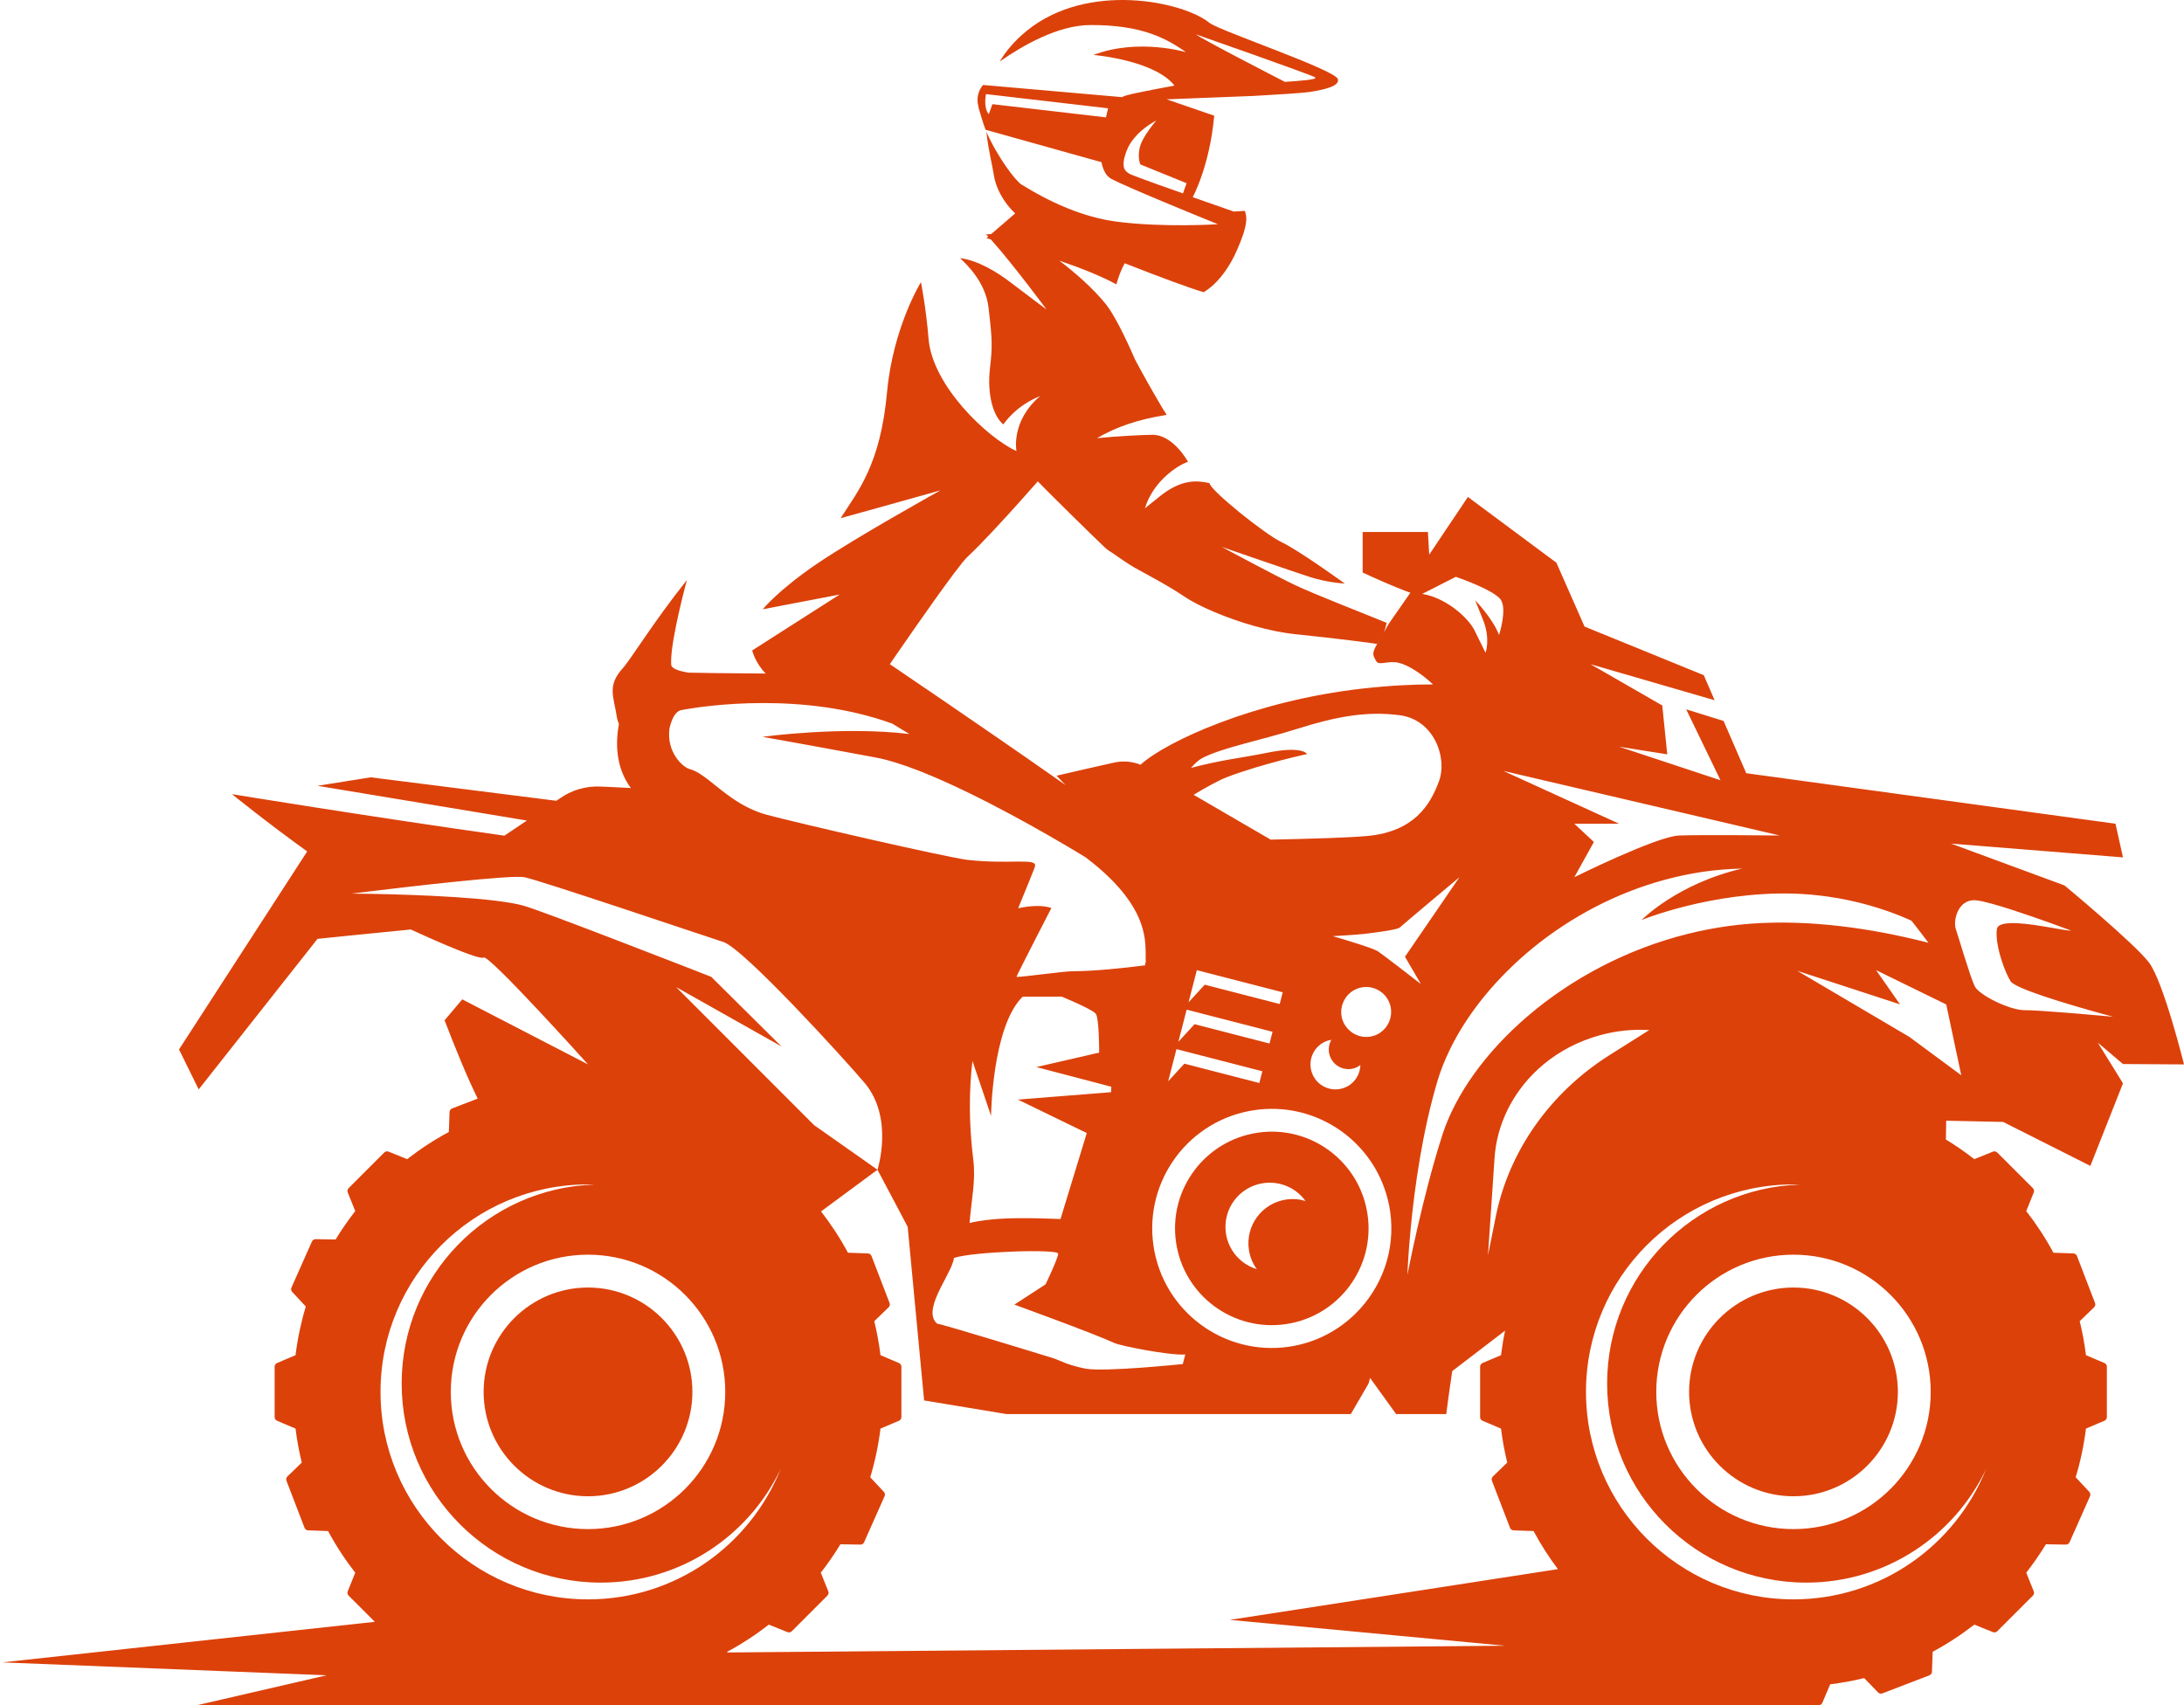 <svg width="712" height="556" viewBox="0 0 712 556" fill="none" xmlns="http://www.w3.org/2000/svg">
<path d="M0.711 542.035L122.187 528.806L113.65 520.267C113.282 519.899 113.171 519.348 113.364 518.866L115.812 512.791C112.498 508.533 109.524 504 106.956 499.212L100.444 498.983C99.924 498.966 99.467 498.638 99.282 498.154L93.387 482.813C93.199 482.329 93.321 481.78 93.694 481.418L98.381 476.883C97.49 473.269 96.818 469.572 96.348 465.808L90.321 463.245C89.844 463.042 89.535 462.573 89.535 462.052V445.619C89.535 445.098 89.844 444.631 90.321 444.426L96.348 441.863C97.026 436.422 98.142 431.118 99.691 425.997L95.25 421.231C94.894 420.851 94.803 420.298 95.014 419.823L101.693 404.808C101.903 404.333 102.378 404.031 102.898 404.039L109.412 404.145C111.361 400.922 113.513 397.842 115.815 394.88L113.366 388.805C113.173 388.323 113.285 387.772 113.653 387.404L125.273 375.784C125.641 375.416 126.191 375.304 126.674 375.5L132.749 377.949C137.007 374.634 141.539 371.663 146.328 369.092L146.556 362.58C146.574 362.063 146.902 361.603 147.386 361.418L155.728 358.213C152.208 351.047 148.475 341.898 144.937 332.684L150.703 325.85L191.704 347.06C191.704 347.06 159.364 311.099 157.674 312.215C155.984 313.332 133.947 303.067 133.947 303.067C118.203 304.597 103.51 306.122 103.51 306.122L64.775 355.211L58.362 342.18L100.142 277.621C87.243 268.354 75.631 258.942 75.631 258.942C75.631 258.942 121.54 266.445 164.429 272.478L171.771 267.547L103.507 256.216L120.86 253.45L181.363 261.101L182.401 260.406C186.243 257.657 190.872 256.274 195.592 256.46C198.434 256.571 201.916 256.731 205.664 256.942C200.688 250.23 200.634 242.231 201.774 236.031C201.479 235.351 201.241 234.681 201.139 234.037C200.025 226.817 197.845 223.566 203.144 217.742C205.563 215.085 213.092 202.737 223.935 189.125C223.935 189.125 218.863 207.731 218.786 215.509C218.781 215.956 218.786 216.385 218.817 216.753C218.918 217.971 221.182 218.783 224.41 219.321C227.871 219.397 236.2 219.549 249.629 219.615C246.148 216.085 245.219 212.081 245.219 212.081L273.753 193.845L248.66 198.661C248.66 198.661 253.725 192.376 266.535 183.692C279.346 175.008 306.608 159.881 306.608 159.881C295.206 163.119 274.042 168.958 274.042 168.958C279.734 160.106 287.02 151.44 289.169 127.977C291.12 106.665 300.243 91.998 300.243 91.998C300.243 91.998 301.934 100.636 302.708 110.406C303.918 125.668 321.672 142.579 331.373 147.098C331.373 147.098 329.419 137.377 339.095 129.139C330.899 132.395 327.102 138.399 327.102 138.399C323.339 135.27 321.887 127.655 322.71 120.321C323.532 112.987 323.56 111.261 322.263 100.258C321.288 91.998 315.218 86.303 312.998 84.161C318.748 84.849 325.115 88.757 329.353 92C336.39 97.385 341.161 100.887 341.161 100.887C341.161 100.887 330.394 86.339 323.646 78.779C323.425 78.53 323.204 78.287 322.991 78.053C322.522 77.921 322.057 77.792 321.596 77.662L322.164 77.17C321.915 76.909 321.656 76.629 321.425 76.398C321.697 76.454 322.354 76.398 323.189 76.284L330.96 69.57C326.828 65.715 324.567 60.85 324.009 57.155C323.473 53.597 322.136 48.608 321.56 42.932C325.029 50.974 331.152 59.127 333.096 60.228C335.261 61.454 348.404 70.141 363.632 72.214C363.751 72.229 363.876 72.242 363.995 72.257C379.15 74.264 397.053 73.115 397.053 73.115C397.053 73.115 396.68 72.963 396.038 72.704C390.859 70.597 367.111 60.908 362.31 58.333C360.521 57.374 359.569 55.29 359.09 52.882L321.499 42.358L321.288 42.3H321.286C321.286 42.3 321.273 42.264 321.263 42.236C321.149 41.934 320.41 39.919 319.18 35.671C319.144 35.547 319.111 35.44 319.073 35.311C319.015 35.105 319.002 34.925 318.956 34.727C318.883 34.405 318.807 34.083 318.769 33.781C318.753 33.692 318.743 33.613 318.728 33.524C318.355 29.759 320.514 27.708 320.514 27.708L322.573 27.888L365.738 31.669C366.269 31.426 366.797 31.215 367.309 31.073C370.725 30.119 382.906 27.906 382.906 27.906C376.3 19.549 356.458 17.913 356.458 17.913C371.159 12.337 386.677 17.027 386.677 17.027C380.353 12.637 372.484 8.084 355.392 8.163C344.874 8.211 333.289 14.905 325.922 20.054C327.957 16.626 330.79 13.256 334.698 10.071C354.616 -6.165 385.753 0.502 394.267 7.429C397.406 9.982 435.248 22.724 436.157 25.787C436.849 28.119 431.574 29.248 427.196 29.949C424.839 30.324 416.317 30.857 408.803 31.276L380.335 32.388L395.846 37.717C394.356 54.275 388.829 64.296 388.829 64.296L402.258 68.986L405.819 68.758C406.4 70.41 407.212 72.656 403.205 81.705C398.541 92.234 392.369 95.264 392.369 95.264C388.385 94.129 377.856 90.244 366.655 85.834C365.436 88.041 364.589 90.427 363.949 92.723C359.267 90.14 352.596 87.478 345.323 84.966C350.561 88.963 356.194 93.858 360.493 99.144C360.635 99.319 360.782 99.527 360.927 99.72C364.201 104.095 368.329 113.294 369.954 117.052C370.111 117.354 370.289 117.687 370.492 118.072C372.027 120.958 374.859 126.142 378.922 133.014C379.148 133.395 379.665 134.204 380.353 135.275C371.088 136.717 363.774 139.244 357.636 142.868C364.426 142.185 372.656 141.802 375.668 141.772C382.513 141.706 387.309 150.595 387.309 150.595C384.687 151.334 376.12 156.376 373.245 165.733C374.765 164.525 376.28 163.324 377.704 162.165C385.332 155.813 390.74 156.775 394.315 157.526C394.422 159.782 412.343 174.206 417.918 176.84C423.496 179.474 438.405 190.267 438.405 190.267C438.405 190.267 432.812 190.028 426.727 188.034C421.585 186.369 398.294 178.319 398.294 178.319C398.294 178.319 415.82 187.762 422.24 190.787C428.211 193.65 445.11 200.215 452.04 203.072C451.796 204.409 451.439 205.597 450.984 206.457C451.537 205.495 452.139 204.45 452.758 203.369L454.639 200.666L455.91 198.839L459.435 193.776L459.785 193.274C459.333 193.117 458.717 192.886 458.031 192.622C454.994 191.452 449.873 189.308 444.237 186.684V173.47H465.518L465.926 180.852L478.546 162.04L507.397 183.476L516.571 204.298L555.443 220.153L558.978 228.314L518.512 216.562L541.909 230.022L543.539 245.964L527.823 243.462L560.894 254.407L549.708 231.281L561.904 235.07L569.283 252.11L689.663 268.58L692.105 279.555L636.055 275.061C654.336 281.783 673.052 288.709 673.052 288.709C673.052 288.709 695.741 307.536 700.522 313.75C705.306 319.968 712 347.06 712 347.06L692.105 346.936L683.885 339.942C688.663 347.59 692.105 353.244 692.105 353.244L681.467 380.144L653.034 365.813L634.476 365.413L634.375 371.549C637.598 373.498 640.681 375.65 643.64 377.951L649.715 375.502C650.197 375.31 650.748 375.421 651.116 375.787L662.736 387.407C663.104 387.775 663.216 388.325 663.02 388.807L660.571 394.883C663.886 399.141 666.857 403.676 669.428 408.462L675.94 408.69C676.457 408.708 676.917 409.035 677.102 409.52L682.997 424.86C683.185 425.345 683.063 425.893 682.69 426.256L678.003 430.791C678.893 434.404 679.568 438.102 680.035 441.865L686.062 444.428C686.539 444.631 686.852 445.101 686.852 445.619V462.052C686.852 462.573 686.542 463.04 686.062 463.243L680.035 465.806C679.358 471.249 678.241 476.55 676.693 481.671L681.134 486.437C681.487 486.818 681.581 487.371 681.37 487.845L674.691 502.861C674.48 503.335 674.006 503.637 673.486 503.63L666.974 503.523C665.025 506.746 662.873 509.829 660.571 512.788L663.02 518.864C663.213 519.346 663.101 519.896 662.736 520.264L651.116 531.884C650.748 532.252 650.197 532.364 649.715 532.169L643.64 529.72C639.382 533.034 634.847 536.006 630.061 538.576L629.832 545.088C629.815 545.606 629.487 546.065 629.003 546.25L613.662 552.145C613.178 552.331 612.629 552.211 612.267 551.838L607.732 547.151C604.118 548.042 600.421 548.717 596.657 549.184L594.094 555.211C593.891 555.688 593.422 556 592.904 556H576.47H199.914H183.48H64.214L106.481 546.24L0.711 542.035ZM418.893 26.695C423.806 26.373 429.584 25.949 428.78 25.244C427.975 24.536 389.93 11.218 389.93 11.218C390.557 12.127 418.893 26.695 418.893 26.695ZM321.92 30.738L321.443 30.682C321.443 30.682 320.941 32.981 321.38 35.08C321.547 35.874 321.837 36.643 322.357 37.242L323.524 33.963L359.795 38.176L360.549 38.265L361.247 35.341L361.254 35.316L321.92 30.738ZM371.773 53.615C371.773 53.615 370.73 51.402 371.616 47.908C372.499 44.414 376.978 39.282 376.978 39.282C376.978 39.282 369.751 42.868 367.347 49.022C364.944 55.176 367.274 55.955 368.025 56.562C368.776 57.168 385.654 63.055 385.654 63.055L386.832 59.736L371.773 53.615ZM124.052 453.841C124.052 491.2 154.339 521.488 191.699 521.488C220.187 521.488 244.546 503.868 254.517 478.938C244.095 500.864 221.75 516.026 195.861 516.026C160.009 516.026 130.945 486.962 130.945 451.11C130.945 415.956 158.895 387.346 193.78 386.244C193.087 386.224 192.397 386.191 191.702 386.191C154.339 386.191 124.052 416.478 124.052 453.841ZM191.699 409.101C166.99 409.101 146.962 429.131 146.962 453.841C146.962 478.547 166.992 498.577 191.699 498.577C216.406 498.577 236.436 478.547 236.436 453.841C236.436 429.131 216.406 409.101 191.699 409.101ZM114.663 291.366C114.663 291.366 117.256 291.381 121.347 291.457C127.943 291.581 138.443 291.865 148.391 292.513C157.593 293.111 166.307 294.017 170.971 295.393C174.245 296.36 186.388 300.933 198.977 305.759C215.053 311.923 231.858 318.496 231.858 318.496L254.75 341.19L220.428 321.848L265.419 366.874L286.063 381.402C286.063 381.402 291.521 364.583 281.888 353.115C275.851 345.926 242.511 309.297 235.822 307.142C229.135 304.99 176.25 287.09 170.969 286.024C166.741 285.171 133.231 289.102 120.012 290.706C116.718 291.109 114.663 291.366 114.663 291.366ZM441.798 428.418C450.426 419.99 455.067 407.718 453.182 394.872C452.809 392.33 452.182 389.889 451.36 387.551C445.29 370.318 427.709 359.213 408.953 361.969C387.651 365.095 372.92 384.899 376.047 406.198C379.173 427.499 398.974 442.231 420.276 439.104C428.731 437.861 436.121 433.963 441.798 428.418ZM458.816 415.747C458.816 415.747 458.818 415.732 458.818 415.73C458.887 415.372 463.66 390.449 470.21 370.084C478.721 343.621 509.825 314.494 550.436 304.445C554.626 303.407 558.919 302.572 563.297 301.965C582.568 299.293 603.128 301.577 621.176 305.597C621.306 305.627 621.435 305.658 621.565 305.686C623.986 306.229 626.366 306.802 628.688 307.399C626.886 304.97 625.029 302.587 623.163 300.207C621.082 299.258 618.525 298.2 615.533 297.141C613.525 296.431 611.328 295.73 608.952 295.068C605.037 293.977 600.652 293.012 595.86 292.335C592.32 291.835 588.59 291.475 584.644 291.366C557.968 290.637 535.162 299.971 535.162 299.971C535.162 299.971 546.82 288.084 567.976 283.204C563.67 283.324 559.379 283.628 555.159 284.255C555.151 284.257 555.143 284.257 555.136 284.257C521.334 289.3 493.107 310.023 478.112 332.709C477.363 333.841 476.648 334.978 475.965 336.12C474.646 338.33 473.463 340.551 472.402 342.774C470.87 345.989 469.603 349.202 468.654 352.376C463.66 369.092 461.163 387.429 459.94 400.062C459.021 409.492 458.816 415.747 458.816 415.747ZM485.098 409.266L487.646 396.613C491.942 375.274 505.387 356.224 524.78 343.989L537.679 335.854L536.03 335.8C530.165 335.607 524.359 336.534 518.877 338.374C512.361 340.558 506.306 344.055 501.248 348.77C492.963 356.495 487.961 366.765 487.235 377.53L486.816 383.773L485.098 409.266ZM584.69 409.101C559.983 409.101 539.953 429.131 539.953 453.841C539.953 478.547 559.983 498.577 584.69 498.577C609.396 498.577 629.426 478.547 629.426 453.841C629.426 429.131 609.396 409.101 584.69 409.101ZM636.593 337.435L634.487 327.512L611.63 316.331L615.226 321.483L619.41 327.477L585.928 316.547L622.445 338.077L639.384 350.592L636.593 337.435ZM441.559 348.288C438.189 349.372 434.578 347.519 433.492 344.147C432.924 342.381 433.177 340.558 434.017 339.059C433.637 339.122 433.256 339.181 432.878 339.302C428.592 340.68 426.237 345.271 427.615 349.557C428.993 353.843 433.583 356.198 437.87 354.82C441.262 353.729 443.409 350.62 443.488 347.248C442.92 347.687 442.283 348.055 441.559 348.288ZM437.626 332.463C438.052 333.788 438.808 334.899 439.745 335.8C441.039 337.049 442.701 337.858 444.495 338.056C445.602 338.178 446.749 338.089 447.878 337.726C451.005 336.722 453.083 334.004 453.456 330.943C453.596 329.809 453.514 328.631 453.141 327.472C451.763 323.186 447.173 320.831 442.887 322.208C440.318 323.036 438.468 325.023 437.674 327.398C437.144 328.989 437.073 330.745 437.626 332.463ZM458.179 311.743L475.788 286.026C475.788 286.026 457.184 301.605 456.341 302.42C455.499 303.232 446.972 304.239 444.564 304.526C442.156 304.81 434.499 305.242 434.499 305.242C434.499 305.242 446.305 308.652 448.875 309.995C448.982 310.05 449.101 310.109 449.175 310.157C451.01 311.365 463.218 320.848 463.218 320.848L458.034 311.961L458.179 311.743ZM413.335 322.302L390.179 316.329L387.471 326.822L392.757 321.069L403.443 323.825L417.193 327.37L418.18 323.548L413.335 322.302ZM389.171 329.799L386.86 329.202L386.4 330.981L384.152 339.696L389.438 333.943L413.873 340.244L414.86 336.422L389.171 329.799ZM383.538 342.076L380.83 352.569L386.116 346.816L410.551 353.12L411.539 349.298L383.538 342.076ZM400.152 253.333C397.439 254.359 393.427 256.564 389.123 259.152L414.246 273.764C427.673 273.503 440.166 273.109 445.873 272.564C460.917 271.13 466.233 262.568 469.103 254.77C471.973 246.969 467.444 234.679 456.359 233.212C445.274 231.745 435.142 233.783 422.902 237.64C410.663 241.498 398.81 243.682 392.052 247.119C390.844 247.733 389.562 248.897 388.268 250.387C398.325 247.71 404.946 247.111 413.021 245.459C424.806 243.051 426.107 245.873 426.107 245.873C426.107 245.873 411.858 248.91 400.152 253.333ZM343.546 442.908C345.518 443.56 347.81 445.042 353.857 446.255C360.036 447.418 385.596 444.761 385.596 444.761L386.408 441.642C380.888 441.992 365.147 438.757 363.358 437.924C356.735 434.838 330.693 425.38 330.693 425.38L340.859 418.775C340.859 418.775 344.866 410.464 344.978 408.776C345.049 407.183 317.34 408.043 310.942 410.172C310.963 410.621 310.854 410.933 310.757 411.276C309.105 416.882 300.637 427.291 305.509 431.595C306.638 431.545 341.587 442.292 343.546 442.908ZM316.076 398.77C316.076 398.773 316.076 398.773 316.076 398.775C319.312 397.951 323.405 397.57 325.877 397.41C333.195 396.872 345.729 397.486 345.729 397.486L354.296 369.44L331.845 358.53L362.211 356.12L362.287 354.338L343.711 349.463L337.854 347.925L357.714 343.36L358.331 343.218C358.331 343.218 358.331 343.172 358.331 343.091C358.333 341.906 358.318 332.583 357.318 330.679C357.077 330.22 355.92 329.497 354.311 328.664C352.116 327.528 349.068 326.183 346.158 324.962C340.872 324.997 336.41 324.957 333.386 324.987C323.43 334.724 323.09 363.834 323.09 363.834L317.03 345.926C316.485 350.42 316.139 355.62 316.188 361.515C316.228 366.58 316.551 372.132 317.302 378.182C318.126 384.823 316.744 390.911 316.076 398.77ZM223.354 231.309C222.968 231.398 222.601 231.471 222.293 231.507C220.299 231.725 219.058 234.23 218.271 237.376C217.147 245.307 222.679 250.207 224.821 250.76C228.833 251.798 232.949 256.3 238.738 260.276C241.912 262.456 245.584 264.479 250.035 265.679C260.179 268.415 309.209 279.687 315.518 280.382C329.673 281.946 338.466 279.509 337.372 282.643C336.898 284.004 334.497 289.899 331.929 296.139C335.938 295.276 339.966 295.076 342.757 296.068C342.757 296.068 331.708 317.499 331.366 318.529C333.617 318.569 346.84 316.676 349.632 316.679C349.764 316.679 349.901 316.676 350.035 316.676C356.78 316.646 365.98 315.682 373.217 314.768C373.268 314.76 373.321 314.755 373.372 314.75C373.362 314.682 373.357 314.613 373.346 314.545C373.321 314.367 373.283 314.195 373.253 314.019C373.407 314.042 373.516 314.057 373.516 314.057C373.443 311.997 373.656 309.309 373.189 306.051C372.628 302.13 371.037 297.362 366.723 291.779C363.848 288.059 359.79 283.991 353.956 279.563C353.956 279.563 334.974 267.808 315.378 258.307C304.557 253.059 293.547 248.496 285.444 246.984C262.665 242.736 248.574 240.252 248.574 240.252C248.574 240.252 274.428 236.678 296.478 239.333C294.577 238.158 292.699 237.021 290.864 235.94C261.721 225.327 229.521 230.218 223.354 231.309ZM448.614 215.504C447.766 213.781 446.957 213.421 448.944 209.995C449.246 209.472 449.688 208.711 450.195 207.825C448.952 209.936 448.941 209.952 448.941 209.952C448.941 209.952 437.04 208.259 422.92 206.856C413.81 205.97 403.646 202.839 395.922 199.567C391.666 197.786 388.197 195.951 386.014 194.446C382.728 192.228 378.399 189.744 375.09 187.95L369.926 185.108C368.088 184.082 364.663 181.722 362.46 180.172C361.709 179.743 361.003 179.263 360.402 178.71C357.382 175.934 338.979 157.759 338.334 156.952C336.862 158.627 335.03 160.698 332.995 162.972C332.817 163.169 332.642 163.365 332.462 163.565C326.785 169.897 319.822 177.467 315.421 181.547C315.419 181.55 315.419 181.55 315.416 181.552C314.612 182.301 313.036 184.268 311.054 186.899C307.43 191.713 302.439 198.766 298.231 204.793C293.706 211.274 290.095 216.562 290.095 216.562C290.095 216.562 318.67 235.882 343.366 253.173C344.711 254.115 346.041 255.049 347.358 255.975C346.394 254.952 345.417 253.935 344.437 252.925C351.2 251.351 358.399 249.725 363.221 248.644C366.117 247.997 369.093 248.271 371.819 249.336C380.287 241.673 409.072 228.446 444.232 224.51C453.136 223.513 460.739 223.14 467.182 223.168C463.523 219.734 459.303 216.94 456.042 216.123C452.527 215.245 449.462 217.227 448.614 215.504ZM474.602 188.077L466.555 192.173L463.652 193.65C464.673 193.807 465.683 194.071 466.677 194.401C473.166 196.543 478.922 201.915 480.746 205.625C482.85 209.906 484.291 212.834 484.291 212.834C484.291 212.834 486.002 208.355 483.462 202.052C480.921 195.748 480.921 195.748 480.921 195.748C480.921 195.748 486.497 201.4 488.704 207.028C488.704 207.028 491.359 198.905 489.318 195.631C489.034 195.177 488.529 194.7 487.897 194.221C483.984 191.249 474.602 188.077 474.602 188.077ZM508.557 255.673L490.092 251.356L512.982 261.804L519.908 264.963L527.828 268.577H513.239L519.623 274.536L513.239 286.024C513.239 286.024 540.031 272.714 547.378 272.424C554.725 272.135 580.221 272.424 580.221 272.424L559.003 267.463L508.557 255.673ZM677.972 330.56C683.865 331.05 688.874 331.509 688.874 331.509C688.874 331.509 683.088 329.984 676.328 327.984C672.935 326.982 669.304 325.86 666.027 324.749C660.64 322.924 656.224 321.133 655.483 319.963C653.689 317.131 651.111 310.061 650.913 305.145C650.88 304.336 650.895 303.569 651.007 302.904C651.291 301.224 654.098 300.844 657.709 301.026C664.185 301.354 673.272 303.521 675.237 303.435C675.237 303.435 664.69 299.468 655.605 296.55C651.02 295.078 646.817 293.88 644.518 293.589C644.193 293.548 643.894 293.517 643.65 293.515C643.373 293.512 643.115 293.538 642.858 293.568C640.892 293.807 639.504 294.997 638.615 296.504C637.359 298.636 637.098 301.384 637.605 302.902C638.519 305.632 642.358 318.722 643.795 321.61C645.231 324.495 655.29 329.441 660.087 329.377C662.008 329.352 667.015 329.69 672.318 330.103C674.214 330.25 676.127 330.405 677.972 330.56ZM647.507 478.938C637.088 500.864 614.741 516.026 588.851 516.026C552.999 516.026 523.935 486.962 523.935 451.11C523.935 415.956 551.885 387.346 586.771 386.244C586.078 386.224 585.387 386.191 584.69 386.191C547.33 386.191 517.043 416.478 517.043 453.838C517.043 491.198 547.33 521.485 584.69 521.485C613.178 521.488 637.537 503.866 647.507 478.938ZM490.669 536.605L400.939 528.172L507.892 511.631C504.94 507.716 502.283 503.564 499.949 499.214L493.437 498.986C492.917 498.968 492.46 498.641 492.275 498.156L486.38 482.816C486.192 482.331 486.314 481.783 486.689 481.42L491.377 476.885C490.486 473.272 489.813 469.574 489.344 465.811L483.317 463.248C482.84 463.045 482.528 462.575 482.528 462.055V445.621C482.528 445.101 482.837 444.634 483.317 444.428L489.344 441.865C489.679 439.165 490.11 436.493 490.666 433.869L473.445 447.055C472.174 455.518 471.489 461.065 471.489 461.065H455.146L446.655 449.296L446.165 451.108L440.382 461.063H328.084L301.266 456.624L295.912 400.039C295.912 400.039 291.801 392.167 286.063 381.402L267.67 394.992C270.948 399.22 273.892 403.716 276.44 408.462L282.952 408.69C283.469 408.708 283.929 409.035 284.114 409.52L290.009 424.86C290.194 425.345 290.075 425.893 289.702 426.256L285.015 430.791C285.906 434.404 286.581 438.102 287.047 441.865L293.074 444.428C293.552 444.631 293.864 445.101 293.864 445.619V462.052C293.864 462.573 293.554 463.04 293.074 463.243L287.047 465.806C286.37 471.249 285.253 476.55 283.705 481.671L288.146 486.437C288.502 486.818 288.593 487.371 288.382 487.845L281.703 502.861C281.493 503.335 281.018 503.637 280.498 503.63L273.986 503.523C272.037 506.746 269.885 509.829 267.584 512.788L270.032 518.864C270.228 519.346 270.114 519.896 269.748 520.264L258.128 531.884C257.76 532.252 257.209 532.364 256.727 532.169L250.652 529.72C246.394 533.034 241.859 536.008 237.073 538.576L237.065 538.802L490.669 536.605Z" fill="#DC410A"/>
<path d="M584.691 487.872C565.925 487.872 550.658 472.605 550.658 453.841C550.658 435.075 565.925 419.809 584.691 419.809C603.452 419.809 618.719 435.075 618.719 453.841C618.721 472.605 603.455 487.872 584.691 487.872Z" fill="#DC410A"/>
<path d="M191.699 487.872C172.933 487.872 157.666 472.605 157.666 453.841C157.666 435.075 172.933 419.809 191.699 419.809C210.46 419.809 225.727 435.075 225.727 453.841C225.729 472.605 210.462 487.872 191.699 487.872Z" fill="#DC410A"/>
<path d="M383.406 405.114C380.876 387.879 392.798 371.853 410.034 369.323C427.27 366.793 443.295 378.715 445.825 395.951C448.356 413.187 436.434 429.212 419.198 431.742C401.962 434.272 385.936 422.35 383.406 405.114ZM411.833 385.775C403.954 386.932 398.503 394.258 399.66 402.138C400.497 407.835 404.563 412.245 409.727 413.824C408.41 412.004 407.491 409.855 407.144 407.477C405.986 399.598 411.437 392.271 419.317 391.114C421.499 390.794 423.633 390.995 425.613 391.601C422.563 387.389 417.337 384.968 411.833 385.775Z" fill="#DC410A"/>
</svg>
